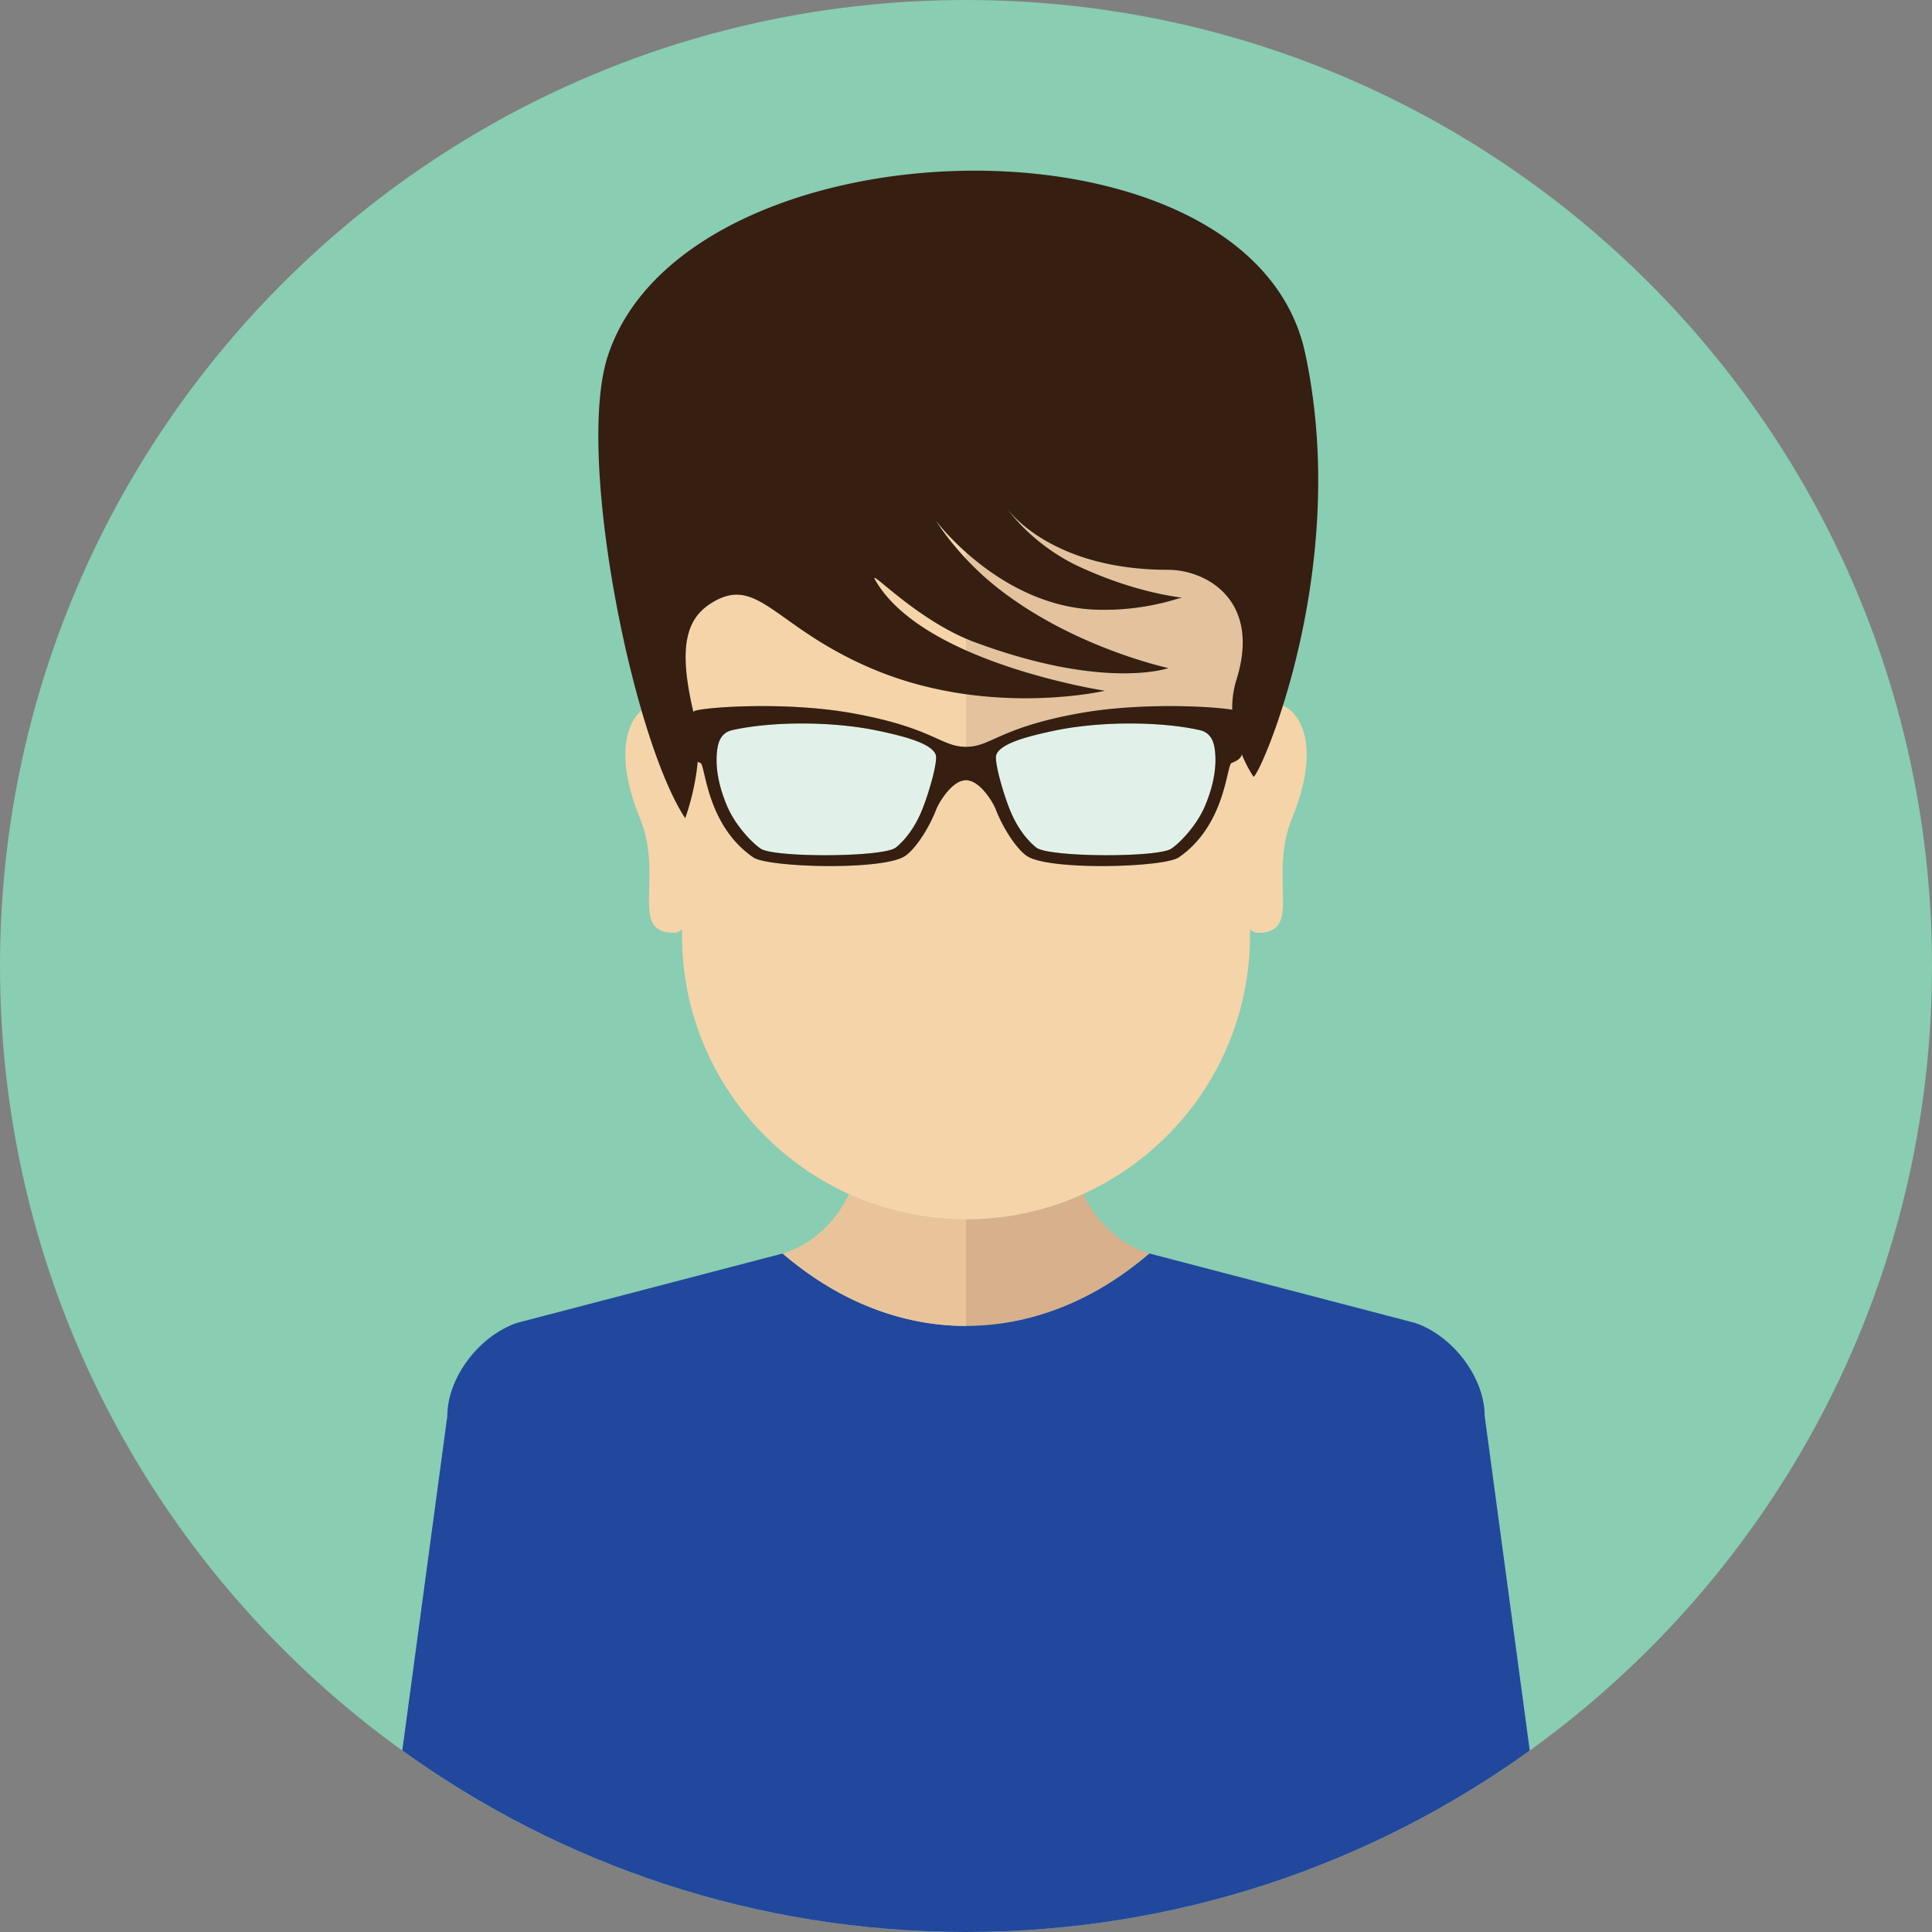 <svg viewBox="490.91 499.394 141.805 141.805" width="189.073" height="189.073" xmlns="http://www.w3.org/2000/svg"><rect x="490.91" y="499.394" width="141.805" height="141.805" fill="#808080" stroke="none"/><path style="stroke:none;fill-rule:nonzero;fill:#89cdb3;fill-opacity:1" d="M632.715 570.3c0 39.157-31.742 70.9-70.903 70.9-39.156 0-70.902-31.743-70.902-70.9 0-39.16 31.746-70.905 70.902-70.905 39.16 0 70.903 31.746 70.903 70.906"/><path style="stroke:none;fill-rule:nonzero;fill:#d9b08c;fill-opacity:1" d="M561.813 588.89v7.825c4.671 0 9.34-1.774 13.46-5.317l-.402-.14c-.777-.274-1.512-.711-2.172-1.25a8.523 8.523 0 0 1-2.289-2.977 22.9 22.9 0 0 1-1.2.504 20.85 20.85 0 0 1-7.398 1.356"/><path style="stroke:none;fill-rule:nonzero;fill:#21489c;fill-opacity:1" d="m594.8 596.5-19.527-5.102c-4.12 3.543-8.789 5.317-13.46 5.317-4.668 0-9.336-1.774-13.458-5.317l-19.527 5.102c-2.808.984-5.086 4.047-5.086 6.828l-3.304 24.55c11.644 8.384 25.933 13.321 41.375 13.321 15.445 0 29.734-4.937 41.378-13.32l-3.308-24.55c0-2.782-2.274-5.845-5.082-6.829"/><path style="stroke:none;fill-rule:nonzero;fill:#e9c49b;fill-opacity:1" d="M561.813 592.5v-3.61c-2.606 0-5.098-.484-7.395-1.355a20.395 20.395 0 0 1-1.2-.504 8.488 8.488 0 0 1-2.292 2.977c-.656.539-1.39.976-2.168 1.25l-.403.14c4.122 3.543 8.79 5.317 13.457 5.317V592.5"/><path style="stroke:none;fill-rule:nonzero;fill:#e1f1ea;fill-opacity:1" d="M578.969 552.984c-1.383-.312-3.203-.488-5.121-.488-2.028 0-3.98.192-5.649.547-1.867.398-3.86.914-4.164 1.754-.156.433.422 2.558.945 3.902.594 1.535 1.403 2.43 1.98 2.899.892.726 8.884.754 9.911.093.516-.328 1.82-1.593 2.473-3.117.773-1.812.886-3.297.703-4.332-.125-.71-.48-1.125-1.078-1.258"/><path style="stroke:none;fill-rule:nonzero;fill:#e4c29d;fill-opacity:1" d="M561.813 554.21c.105 0 .214-.007.324-.019v.004c1.59-.144 2.437-1.445 7.996-2.449 4.402-.793 9.672-.523 11.222-.258a6.924 6.924 0 0 1 .305-2.195c1.852-5.871-2.246-8.078-5.02-8.078-8.722 0-11.816-4.504-11.816-4.504s1.79 2.668 5.387 4.316c4.812 2.207 8.082 2.207 7.312 2.27-.21.015-2.566.933-6.02.851-4.233-.101-7.624-2.378-9.69-4.214v.48a21.016 21.016 0 0 0 1.93 1.816c5.632 4.641 12.925 6.2 12.925 6.2s-4.664 1.664-14.29-1.93c-.19-.07-.378-.152-.566-.23v.863c4.82 2.144 10.192 2.96 10.192 2.96s-4.48 1.048-10.192.255v3.863"/><path style="stroke:none;fill-rule:nonzero;fill:#f6d4a9;fill-opacity:1" d="M582.91 556.398s-.441-.636-.855-1.644c-.035.219-.211.43-.75.64-.38.153-.422 4.56-3.883 6.934-1.07.73-9.34.977-11.082-.07-.68-.41-1.727-1.875-2.34-3.45-.207-.535-1.004-1.824-1.863-2.097v.008a1.162 1.162 0 0 0-.324-.063v32.235a20.85 20.85 0 0 0 7.398-1.356 22.9 22.9 0 0 0 1.2-.504c7.218-3.273 12.245-10.539 12.245-18.984v-.438c.192.16.39.25.594.25 3.344 0 .703-4.054 2.504-8.43 1.867-4.554 1.039-7.421-.676-8.257-1.039 3.305-2.031 5.289-2.168 5.226M559.605 537.613s.762 1.258 2.207 2.801v-.48c-1.417-1.266-2.207-2.32-2.207-2.32M555.137 541.945c1.27 2.246 3.879 3.942 6.676 5.188v-.863c-3.918-1.68-7.172-5.207-6.676-4.325"/><path style="stroke:none;fill-rule:nonzero;fill:#e1f1ea;fill-opacity:1" d="M555.426 553.043c-1.668-.356-3.621-.547-5.645-.547-1.918 0-3.738.176-5.125.488-.597.133-.949.547-1.074 1.258-.184 1.035-.074 2.52.703 4.332.653 1.524 1.957 2.79 2.469 3.117 1.027.66 9.023.633 9.914-.093.578-.47 1.383-1.364 1.977-2.899.527-1.344 1.101-3.469.949-3.902-.305-.84-2.301-1.356-4.168-1.754"/><path style="stroke:none;fill-rule:nonzero;fill:#f6d4a9;fill-opacity:1" d="M541.828 551.613c.223-.27 6.535-.793 11.664.133 5.559 1.004 6.41 2.305 7.996 2.45v-.005c.114.012.219.02.324.02v-3.863c-2.148-.301-4.468-.856-6.792-1.832-7.317-3.07-8.457-7.055-11.95-4.825-1.816 1.16-2.379 3.258-1.265 7.97l.023-.048M561.813 588.89v-32.234a1.19 1.19 0 0 0-.325.063v-.008c-.855.273-1.652 1.562-1.863 2.098-.613 1.574-1.656 3.039-2.34 3.449-1.742 1.047-10.012.8-11.078.07-3.465-2.375-3.508-6.781-3.883-6.933l-.207-.09c-.195 2.222-.914 4.14-.914 4.14-1.094-1.652-2.215-4.504-3.207-7.906-1.316 1.149-1.777 3.856-.121 7.89 1.797 4.376-.844 8.43 2.5 8.43.203 0 .406-.09.594-.25v.438c0 8.445 5.027 15.71 12.25 18.984.39.18.793.348 1.199.504a20.813 20.813 0 0 0 7.394 1.356"/><path style="stroke:none;fill-rule:nonzero;fill:#361e11;fill-opacity:1" d="M543.07 543.691c3.492-2.23 4.633 1.754 11.95 4.825 2.324.976 4.644 1.53 6.793 1.832 5.71.793 10.19-.254 10.19-.254s-5.37-.817-10.19-2.961c-2.797-1.246-5.407-2.942-6.676-5.188-.496-.883 2.758 2.645 6.676 4.325.187.078.375.16.566.23 9.625 3.594 14.289 1.93 14.289 1.93s-7.293-1.559-12.926-6.2a21.016 21.016 0 0 1-1.93-1.816c-1.445-1.543-2.207-2.8-2.207-2.8s.79 1.054 2.207 2.32c2.067 1.836 5.458 4.113 9.692 4.214 3.453.082 5.808-.836 6.02-.851.769-.063-2.5-.063-7.313-2.27-3.598-1.648-5.387-4.316-5.387-4.316s3.094 4.504 11.817 4.504c2.773 0 6.87 2.207 5.02 8.078a6.924 6.924 0 0 0-.306 2.195c-1.55-.265-6.82-.535-11.222.258-5.559 1.004-6.406 2.305-7.996 2.45v-.005a3.07 3.07 0 0 1-.324.02c-.106 0-.211-.008-.325-.02v.004c-1.586-.144-2.437-1.445-7.996-2.449-5.129-.926-11.441-.402-11.664-.133l-.023.047c-1.114-4.71-.551-6.808 1.265-7.969zm36.274 14.883c-.653 1.524-1.957 2.79-2.473 3.117-1.027.66-9.02.633-9.91-.093-.578-.47-1.387-1.364-1.98-2.899-.524-1.344-1.102-3.469-.946-3.902.305-.84 2.297-1.356 4.164-1.754 1.668-.356 3.621-.547 5.649-.547 1.918 0 3.738.176 5.12.488.598.133.954.547 1.079 1.258.183 1.035.07 2.52-.703 4.332zm-20.7.125c-.593 1.535-1.398 2.43-1.976 2.899-.89.726-8.887.754-9.914.093-.512-.328-1.817-1.593-2.469-3.117-.777-1.812-.887-3.297-.703-4.332.125-.71.477-1.125 1.074-1.258 1.387-.312 3.207-.488 5.125-.488 2.024 0 3.977.192 5.645.547 1.867.398 3.863.914 4.168 1.754.152.433-.422 2.558-.95 3.902zm-16.527-3.394.207.09c.375.152.418 4.558 3.883 6.933 1.066.73 9.336.977 11.078-.07.684-.41 1.727-1.875 2.34-3.45.21-.535 1.008-1.824 1.863-2.097v.008a1.19 1.19 0 0 1 .324-.063c.11.004.22.028.325.063v-.008c.86.273 1.656 1.562 1.863 2.098.613 1.574 1.66 3.039 2.34 3.449 1.742 1.047 10.012.8 11.082.07 3.46-2.375 3.504-6.781 3.883-6.933.539-.211.715-.422.75-.641a9.486 9.486 0 0 0 .855 1.644c.137.063 1.13-1.921 2.168-5.226 1.828-5.8 3.813-15.688 1.625-25.867-3.969-18.47-45.469-17.278-51.18.218-1.71 5.23-.035 17.399 2.473 26.016.992 3.402 2.113 6.254 3.207 7.906 0 0 .719-1.918.914-4.14"/></svg>